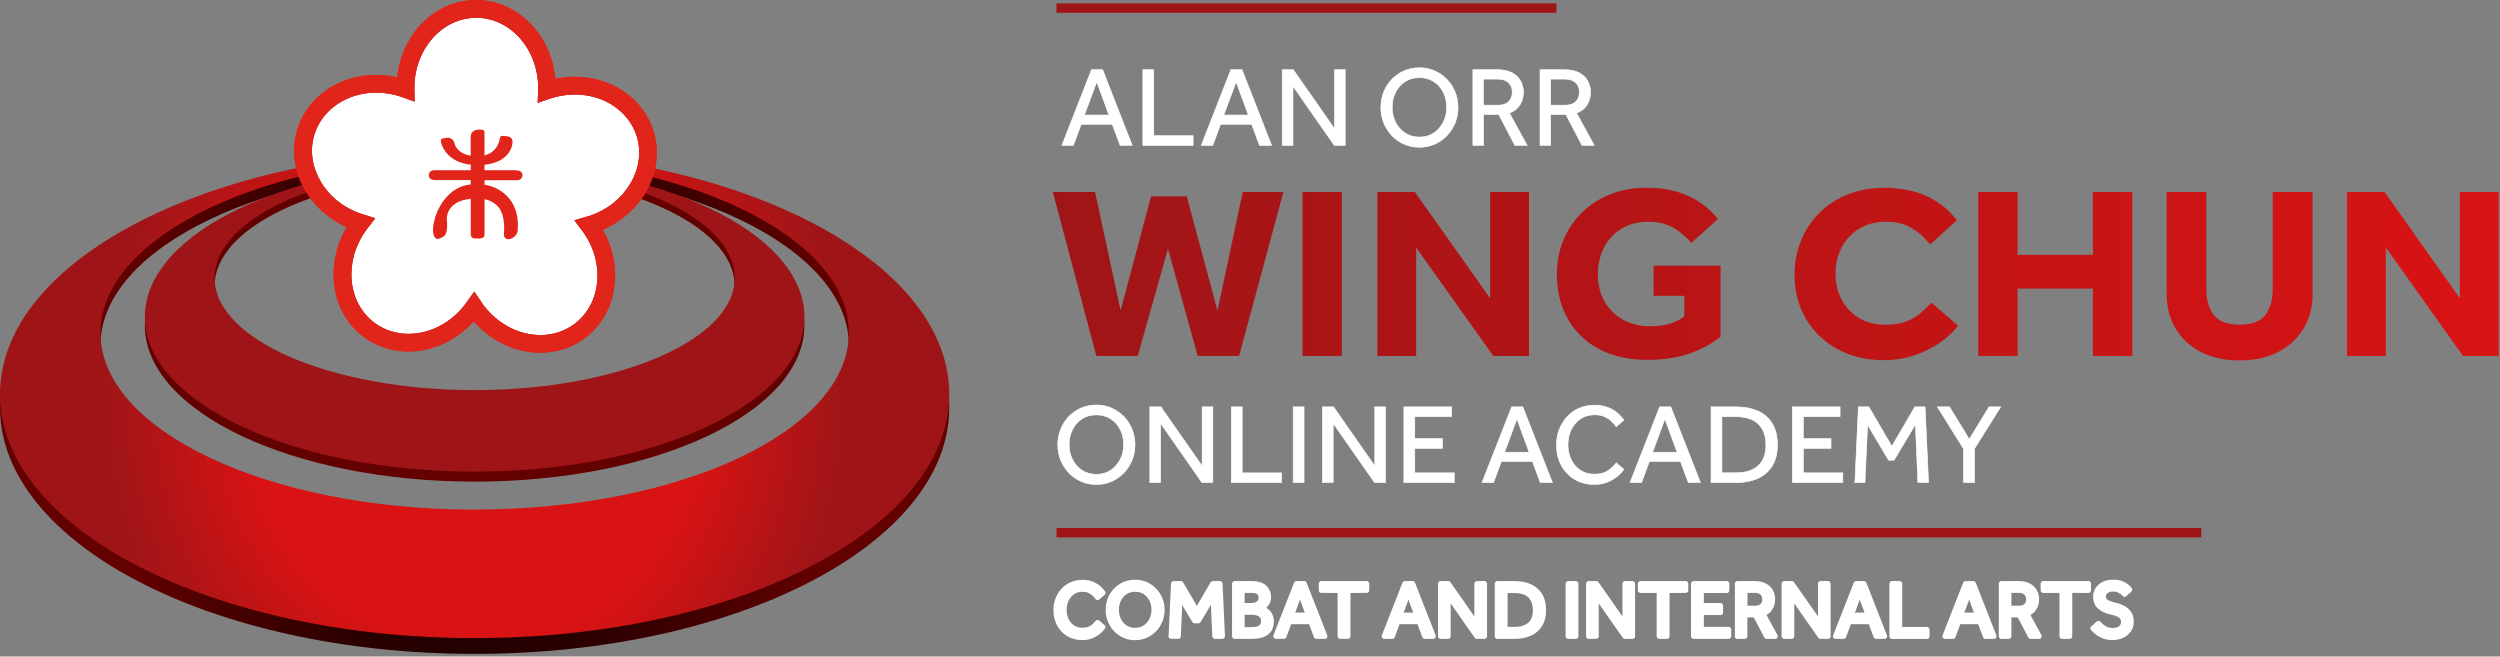 <?xml version="1.0" encoding="UTF-8" standalone="no"?>
<!DOCTYPE svg PUBLIC "-//W3C//DTD SVG 1.1//EN" "http://www.w3.org/Graphics/SVG/1.1/DTD/svg11.dtd">
<svg width="100%" height="100%" viewBox="0 0 476 125" version="1.1" xmlns="http://www.w3.org/2000/svg" xmlns:xlink="http://www.w3.org/1999/xlink" xml:space="preserve" xmlns:serif="http://www.serif.com/" style="fill-rule:evenodd;clip-rule:evenodd;stroke-miterlimit:10;">
    <rect x="0" y="0" width="476" height="125" fill="#808080" stroke="none"/>
    <g>
        <path d="M202.18,27.68L207.82,13.27L209.94,13.27L215.58,27.68L213.27,27.68L211.78,23.66L205.86,23.66L204.37,27.68L202.18,27.68ZM206.46,21.91L211.15,21.91L208.82,15.58L206.47,21.91L206.46,21.91Z" style="fill:white;fill-rule:nonzero;stroke:white;stroke-width:0.12px;"/>
        <path d="M217.6,27.68L217.6,13.27L219.67,13.27L219.67,25.84L227.17,25.84L227.17,27.68L217.6,27.68Z" style="fill:white;fill-rule:nonzero;stroke:white;stroke-width:0.12px;"/>
        <path d="M228.72,27.68L234.36,13.27L236.48,13.27L242.12,27.68L239.81,27.68L238.32,23.66L232.4,23.66L230.91,27.68L228.72,27.68ZM233,21.91L237.69,21.91L235.36,15.58L233.01,21.91L233,21.91Z" style="fill:white;fill-rule:nonzero;stroke:white;stroke-width:0.12px;"/>
        <path d="M244.14,27.68L244.14,13.27L246.24,13.27L254.1,24.52L254.1,13.27L256.13,13.27L256.13,27.68L254.06,27.68L246.18,16.4L246.18,27.68L244.14,27.68Z" style="fill:white;fill-rule:nonzero;stroke:white;stroke-width:0.12px;"/>
        <path d="M270.25,28.04C269.21,28.04 268.25,27.85 267.36,27.46C266.47,27.07 265.69,26.53 265.03,25.83C264.37,25.13 263.85,24.33 263.47,23.41C263.1,22.5 262.91,21.51 262.91,20.46C262.91,19.41 263.09,18.43 263.46,17.51C263.83,16.59 264.35,15.79 265.02,15.1C265.69,14.41 266.47,13.87 267.36,13.48C268.25,13.09 269.22,12.9 270.25,12.9C271.28,12.9 272.25,13.09 273.14,13.48C274.03,13.87 274.81,14.41 275.48,15.1C276.15,15.79 276.67,16.59 277.05,17.51C277.42,18.42 277.61,19.41 277.61,20.46C277.61,21.51 277.42,22.49 277.05,23.41C276.67,24.32 276.15,25.13 275.48,25.83C274.81,26.53 274.03,27.07 273.14,27.46C272.25,27.85 271.28,28.04 270.25,28.04ZM270.25,26.1C271.3,26.1 272.22,25.84 272.99,25.32C273.77,24.8 274.37,24.11 274.8,23.26C275.23,22.41 275.45,21.46 275.45,20.44C275.45,19.42 275.24,18.46 274.81,17.6C274.39,16.74 273.78,16.06 273.01,15.55C272.23,15.04 271.31,14.78 270.25,14.78C269.19,14.78 268.28,15.04 267.51,15.55C266.73,16.06 266.13,16.75 265.71,17.6C265.29,18.46 265.07,19.4 265.07,20.44C265.07,21.48 265.28,22.4 265.71,23.26C266.14,24.12 266.74,24.8 267.51,25.32C268.29,25.84 269.2,26.1 270.25,26.1Z" style="fill:white;fill-rule:nonzero;stroke:white;stroke-width:0.12px;"/>
        <path d="M280.44,27.68L280.44,13.27L285.04,13.27C286.26,13.27 287.24,13.48 287.98,13.9C288.71,14.32 289.24,14.85 289.57,15.5C289.89,16.15 290.06,16.82 290.06,17.51C290.06,18.43 289.84,19.25 289.41,19.95C288.98,20.66 288.31,21.18 287.4,21.53L290.77,27.69L288.44,27.69L285.35,21.79L282.46,21.79L282.46,27.69L280.45,27.69L280.44,27.68ZM282.45,20.03L285.21,20.03C286.1,20.03 286.78,19.81 287.24,19.36C287.7,18.91 287.93,18.32 287.93,17.57C287.93,16.78 287.68,16.16 287.2,15.72C286.71,15.28 286.03,15.06 285.17,15.06L282.45,15.06L282.45,20.03Z" style="fill:white;fill-rule:nonzero;stroke:white;stroke-width:0.12px;"/>
        <path d="M293.22,27.68L293.22,13.27L297.82,13.27C299.04,13.27 300.02,13.48 300.76,13.9C301.49,14.32 302.02,14.85 302.35,15.5C302.67,16.15 302.84,16.82 302.84,17.51C302.84,18.43 302.62,19.25 302.19,19.95C301.76,20.66 301.09,21.18 300.18,21.53L303.55,27.69L301.22,27.69L298.13,21.79L295.24,21.79L295.24,27.69L293.23,27.69L293.22,27.68ZM295.23,20.03L297.99,20.03C298.88,20.03 299.56,19.81 300.02,19.36C300.48,18.91 300.71,18.32 300.71,17.57C300.71,16.78 300.46,16.16 299.98,15.72C299.49,15.28 298.81,15.06 297.95,15.06L295.23,15.06L295.23,20.03Z" style="fill:white;fill-rule:nonzero;stroke:white;stroke-width:0.12px;"/>
    </g>
    <g>
        <path d="M208.74,92.25C207.7,92.25 206.74,92.06 205.85,91.67C204.96,91.28 204.18,90.74 203.52,90.04C202.86,89.34 202.34,88.54 201.96,87.62C201.59,86.7 201.4,85.72 201.4,84.67C201.4,83.62 201.58,82.64 201.95,81.72C202.32,80.81 202.84,80 203.51,79.31C204.18,78.62 204.96,78.08 205.85,77.69C206.74,77.3 207.71,77.11 208.74,77.11C209.77,77.11 210.74,77.3 211.63,77.69C212.52,78.08 213.3,78.62 213.97,79.31C214.64,80 215.16,80.8 215.54,81.72C215.91,82.64 216.1,83.62 216.1,84.67C216.1,85.72 215.91,86.7 215.54,87.62C215.16,88.53 214.64,89.34 213.97,90.04C213.3,90.74 212.52,91.28 211.63,91.67C210.74,92.06 209.77,92.25 208.74,92.25ZM208.74,90.31C209.79,90.31 210.71,90.05 211.48,89.53C212.26,89.01 212.86,88.32 213.29,87.47C213.72,86.62 213.94,85.67 213.94,84.65C213.94,83.63 213.73,82.67 213.3,81.81C212.87,80.95 212.27,80.27 211.5,79.76C210.72,79.25 209.8,78.99 208.74,78.99C207.68,78.99 206.77,79.25 206,79.76C205.22,80.27 204.62,80.96 204.2,81.81C203.78,82.66 203.56,83.61 203.56,84.65C203.56,85.69 203.77,86.61 204.2,87.47C204.63,88.33 205.23,89.01 206,89.53C206.78,90.05 207.69,90.31 208.74,90.31Z" style="fill:white;fill-rule:nonzero;stroke:white;stroke-width:0.12px;"/>
        <path d="M218.93,91.88L218.93,77.47L221.03,77.47L228.89,88.72L228.89,77.47L230.92,77.47L230.92,91.88L228.85,91.88L220.97,80.6L220.97,91.88L218.93,91.88Z" style="fill:white;fill-rule:nonzero;stroke:white;stroke-width:0.12px;"/>
        <path d="M234.44,91.88L234.44,77.47L236.51,77.47L236.51,90.04L244.01,90.04L244.01,91.88L234.44,91.88Z" style="fill:white;fill-rule:nonzero;stroke:white;stroke-width:0.12px;"/>
        <rect x="246.22" y="77.47" width="2.07" height="14.41" style="fill:white;stroke:white;stroke-width:0.12px;"/>
        <path d="M251.8,91.88L251.8,77.47L253.9,77.47L261.76,88.72L261.76,77.47L263.79,77.47L263.79,91.88L261.72,91.88L253.84,80.6L253.84,91.88L251.8,91.88Z" style="fill:white;fill-rule:nonzero;stroke:white;stroke-width:0.12px;"/>
        <path d="M267.3,91.89L267.3,77.47L276.37,77.47L276.37,79.31L269.37,79.31L269.37,83.5L274.64,83.5L274.64,85.36L269.37,85.36L269.37,90.03L276.89,90.03L276.89,91.89L267.3,91.89Z" style="fill:white;fill-rule:nonzero;stroke:white;stroke-width:0.12px;"/>
        <path d="M282.18,91.88L287.82,77.47L289.94,77.47L295.58,91.88L293.27,91.88L291.78,87.86L285.86,87.86L284.37,91.88L282.18,91.88ZM286.46,86.11L291.15,86.11L288.82,79.78L286.47,86.11L286.46,86.11Z" style="fill:white;fill-rule:nonzero;stroke:white;stroke-width:0.12px;"/>
        <path d="M307.74,88.15L309.19,89.36C308.97,89.69 308.61,90.08 308.11,90.54C307.61,90.99 306.97,91.39 306.21,91.73C305.45,92.07 304.56,92.24 303.55,92.24C302.14,92.24 300.89,91.91 299.8,91.26C298.71,90.6 297.87,89.71 297.26,88.58C296.66,87.45 296.35,86.17 296.35,84.75C296.35,83.7 296.52,82.72 296.87,81.8C297.22,80.88 297.71,80.08 298.35,79.38C298.99,78.68 299.75,78.13 300.64,77.74C301.53,77.34 302.51,77.15 303.59,77.15C304.61,77.15 305.49,77.31 306.23,77.61C306.97,77.91 307.57,78.29 308.06,78.73C308.54,79.17 308.92,79.59 309.19,79.99L307.72,81.24C307.49,80.91 307.2,80.57 306.85,80.22C306.5,79.87 306.06,79.58 305.53,79.34C305,79.1 304.37,78.98 303.62,78.98C302.57,78.98 301.67,79.24 300.91,79.76C300.15,80.28 299.57,80.97 299.16,81.82C298.75,82.68 298.54,83.63 298.54,84.68C298.54,85.73 298.75,86.66 299.16,87.51C299.57,88.36 300.15,89.03 300.9,89.53C301.65,90.03 302.53,90.28 303.56,90.28C304.42,90.28 305.13,90.14 305.68,89.87C306.23,89.6 306.66,89.29 306.99,88.95C307.31,88.61 307.57,88.34 307.76,88.14L307.74,88.15Z" style="fill:white;fill-rule:nonzero;stroke:white;stroke-width:0.12px;"/>
        <path d="M310.36,91.88L316,77.47L318.12,77.47L323.76,91.88L321.45,91.88L319.96,87.86L314.04,87.86L312.55,91.88L310.36,91.88ZM314.64,86.11L319.33,86.11L317,79.78L314.65,86.11L314.64,86.11Z" style="fill:white;fill-rule:nonzero;stroke:white;stroke-width:0.12px;"/>
        <path d="M325.78,91.89L325.78,77.47L330.6,77.47C332.13,77.47 333.48,77.73 334.65,78.24C335.82,78.75 336.75,79.54 337.42,80.61C338.09,81.68 338.42,83.04 338.42,84.71C338.42,86.38 338.09,87.66 337.42,88.73C336.75,89.8 335.82,90.59 334.64,91.11C333.46,91.63 332.11,91.89 330.58,91.89L325.78,91.89ZM327.85,90.02L330.53,90.02C332.33,90.02 333.73,89.58 334.73,88.69C335.73,87.8 336.23,86.49 336.23,84.75C336.23,83.01 335.74,81.65 334.77,80.72C333.8,79.79 332.36,79.33 330.46,79.33L327.85,79.33L327.85,90.02Z" style="fill:white;fill-rule:nonzero;stroke:white;stroke-width:0.12px;"/>
        <path d="M341.28,91.89L341.28,77.47L350.35,77.47L350.35,79.31L343.35,79.31L343.35,83.5L348.62,83.5L348.62,85.36L343.35,85.36L343.35,90.03L350.87,90.03L350.87,91.89L341.28,91.89Z" style="fill:white;fill-rule:nonzero;stroke:white;stroke-width:0.12px;"/>
        <path d="M353.17,91.88L353.84,77.47L355.83,77.47L360.21,84.97L364.59,77.47L366.53,77.47L367.2,91.88L365.17,91.88L364.69,80.82L360.63,87.62L359.59,87.62L355.59,80.9L355.09,91.87L353.15,91.87L353.17,91.88Z" style="fill:white;fill-rule:nonzero;stroke:white;stroke-width:0.12px;"/>
        <path d="M373.85,91.88L373.85,85.44L368.88,77.47L371.19,77.47L374.95,83.63L378.71,77.47L380.93,77.47L375.94,85.44L375.94,91.88L373.84,91.88L373.85,91.88Z" style="fill:white;fill-rule:nonzero;stroke:white;stroke-width:0.12px;"/>
    </g>
    <g>
        <path d="M208.98,118.54L209.98,119.38C209.83,119.61 209.58,119.88 209.23,120.2C208.88,120.52 208.44,120.79 207.91,121.03C207.38,121.26 206.76,121.38 206.06,121.38C205.08,121.38 204.21,121.15 203.46,120.7C202.71,120.25 202.12,119.62 201.7,118.84C201.28,118.05 201.07,117.17 201.07,116.18C201.07,115.45 201.19,114.77 201.43,114.13C201.67,113.5 202.01,112.94 202.46,112.45C202.9,111.96 203.44,111.58 204.05,111.31C204.67,111.03 205.35,110.9 206.1,110.9C206.81,110.9 207.42,111.01 207.93,111.22C208.44,111.44 208.86,111.7 209.2,112C209.53,112.31 209.8,112.6 209.99,112.88L208.97,113.75C208.81,113.52 208.61,113.28 208.36,113.04C208.11,112.8 207.81,112.6 207.44,112.43C207.07,112.26 206.63,112.18 206.11,112.18C205.38,112.18 204.75,112.36 204.23,112.72C203.71,113.08 203.3,113.56 203.02,114.15C202.73,114.74 202.59,115.41 202.59,116.14C202.59,116.87 202.73,117.52 203.02,118.1C203.3,118.69 203.71,119.16 204.23,119.5C204.75,119.85 205.37,120.02 206.08,120.02C206.68,120.02 207.17,119.93 207.55,119.74C207.93,119.55 208.23,119.34 208.46,119.1C208.69,118.86 208.86,118.68 208.99,118.54L208.98,118.54Z" style="fill:white;fill-rule:nonzero;stroke:white;stroke-width:1px;stroke-linejoin:round;stroke-miterlimit:2;"/>
        <path d="M216.12,121.39C215.4,121.39 214.73,121.26 214.11,120.98C213.49,120.71 212.95,120.33 212.49,119.85C212.03,119.37 211.67,118.81 211.41,118.17C211.15,117.54 211.02,116.85 211.02,116.12C211.02,115.39 211.15,114.71 211.4,114.07C211.65,113.44 212.01,112.88 212.48,112.4C212.95,111.92 213.49,111.55 214.11,111.28C214.73,111.01 215.4,110.88 216.12,110.88C216.84,110.88 217.51,111.01 218.13,111.28C218.75,111.55 219.29,111.93 219.76,112.4C220.22,112.88 220.59,113.44 220.85,114.07C221.11,114.71 221.24,115.39 221.24,116.12C221.24,116.85 221.11,117.53 220.85,118.17C220.59,118.81 220.23,119.37 219.76,119.85C219.29,120.34 218.75,120.71 218.13,120.98C217.51,121.25 216.84,121.39 216.12,121.39ZM216.12,120.04C216.85,120.04 217.49,119.86 218.03,119.5C218.57,119.14 218.99,118.66 219.29,118.07C219.59,117.48 219.74,116.82 219.74,116.11C219.74,115.4 219.59,114.73 219.3,114.14C219.01,113.54 218.59,113.07 218.05,112.71C217.51,112.36 216.87,112.18 216.13,112.18C215.39,112.18 214.77,112.36 214.23,112.71C213.69,113.07 213.27,113.54 212.98,114.14C212.68,114.73 212.54,115.39 212.54,116.11C212.54,116.83 212.69,117.47 212.98,118.07C213.27,118.66 213.69,119.14 214.23,119.5C214.77,119.86 215.4,120.04 216.13,120.04L216.12,120.04Z" style="fill:white;fill-rule:nonzero;stroke:white;stroke-width:1px;stroke-linejoin:round;stroke-miterlimit:2;"/>
        <path d="M223,121.14L223.46,111.14L224.84,111.14L227.88,116.35L230.92,111.14L232.27,111.14L232.73,121.14L231.32,121.14L230.99,113.46L228.17,118.18L227.45,118.18L224.67,113.51L224.33,121.13L222.98,121.13L223,121.14Z" style="fill:white;fill-rule:nonzero;stroke:white;stroke-width:1px;stroke-linejoin:round;stroke-miterlimit:2;"/>
        <path d="M235.08,121.14L235.08,111.14L238.47,111.14C239.16,111.14 239.73,111.26 240.18,111.48C240.63,111.71 240.96,112.02 241.18,112.4C241.4,112.78 241.51,113.21 241.51,113.68C241.51,114.1 241.42,114.47 241.24,114.77C241.06,115.08 240.84,115.33 240.59,115.51C240.34,115.69 240.1,115.8 239.88,115.84C240.08,115.87 240.3,115.93 240.56,116.04C240.81,116.14 241.05,116.28 241.27,116.47C241.5,116.66 241.68,116.9 241.82,117.21C241.96,117.52 242.04,117.89 242.04,118.34C242.04,119.05 241.87,119.61 241.54,120.02C241.2,120.43 240.75,120.72 240.19,120.89C239.63,121.06 238.99,121.14 238.29,121.14L235.08,121.14ZM236.48,115.31L238.26,115.31C238.56,115.31 238.85,115.26 239.14,115.16C239.43,115.06 239.66,114.9 239.85,114.68C240.04,114.46 240.13,114.17 240.13,113.81C240.13,113.41 240.04,113.11 239.85,112.9C239.66,112.69 239.43,112.56 239.14,112.49C238.86,112.42 238.56,112.39 238.26,112.39L236.48,112.39L236.48,115.31ZM236.48,119.9L238.22,119.9C238.48,119.9 238.75,119.89 239.02,119.86C239.29,119.83 239.55,119.76 239.79,119.65C240.03,119.54 240.23,119.37 240.37,119.15C240.51,118.93 240.6,118.64 240.6,118.27C240.6,117.79 240.48,117.43 240.23,117.18C239.98,116.93 239.69,116.77 239.34,116.68C238.99,116.59 238.65,116.54 238.31,116.54L236.48,116.54L236.48,119.9Z" style="fill:white;fill-rule:nonzero;stroke:white;stroke-width:1px;stroke-linejoin:round;stroke-miterlimit:2;"/>
        <path d="M242.93,121.14L246.85,111.14L248.32,111.14L252.24,121.14L250.64,121.14L249.6,118.35L245.49,118.35L244.45,121.14L242.93,121.14ZM245.89,117.14L249.15,117.14L247.53,112.74L245.89,117.14Z" style="fill:white;fill-rule:nonzero;stroke:white;stroke-width:1px;stroke-linejoin:round;stroke-miterlimit:2;"/>
        <path d="M255.18,121.14L255.18,112.39L251.6,112.39L251.6,111.13L260.2,111.13L260.2,112.39L256.63,112.39L256.63,121.14L255.18,121.14Z" style="fill:white;fill-rule:nonzero;stroke:white;stroke-width:1px;stroke-linejoin:round;stroke-miterlimit:2;"/>
        <path d="M263.57,121.14L267.49,111.14L268.96,111.14L272.88,121.14L271.28,121.14L270.24,118.35L266.13,118.35L265.09,121.14L263.57,121.14ZM266.53,117.14L269.79,117.14L268.17,112.74L266.53,117.14Z" style="fill:white;fill-rule:nonzero;stroke:white;stroke-width:1px;stroke-linejoin:round;stroke-miterlimit:2;"/>
        <path d="M274.3,121.14L274.3,111.14L275.76,111.14L281.22,118.95L281.22,111.14L282.63,111.14L282.63,121.14L281.19,121.14L275.71,113.31L275.71,121.14L274.3,121.14Z" style="fill:white;fill-rule:nonzero;stroke:white;stroke-width:1px;stroke-linejoin:round;stroke-miterlimit:2;"/>
        <path d="M285.1,121.14L285.1,111.14L288.44,111.14C289.5,111.14 290.44,111.32 291.25,111.67C292.06,112.03 292.71,112.57 293.17,113.31C293.64,114.05 293.87,115 293.87,116.16C293.87,117.32 293.64,118.21 293.17,118.95C292.71,119.69 292.06,120.24 291.24,120.6C290.42,120.96 289.48,121.14 288.42,121.14L285.09,121.14L285.1,121.14ZM286.54,119.85L288.4,119.85C289.65,119.85 290.62,119.54 291.32,118.93C292.01,118.32 292.36,117.4 292.36,116.19C292.36,114.98 292.02,114.04 291.35,113.39C290.67,112.74 289.68,112.42 288.36,112.42L286.55,112.42L286.55,119.84L286.54,119.85Z" style="fill:white;fill-rule:nonzero;stroke:white;stroke-width:1px;stroke-linejoin:round;stroke-miterlimit:2;"/>
        <rect x="298.59" y="111.14" width="1.44" height="10" style="fill:white;stroke:white;stroke-width:1px;stroke-linejoin:round;stroke-miterlimit:2;"/>
        <path d="M302.49,121.14L302.49,111.14L303.95,111.14L309.41,118.95L309.41,111.14L310.82,111.14L310.82,121.14L309.38,121.14L303.9,113.31L303.9,121.14L302.49,121.14Z" style="fill:white;fill-rule:nonzero;stroke:white;stroke-width:1px;stroke-linejoin:round;stroke-miterlimit:2;"/>
        <path d="M315.93,121.14L315.93,112.39L312.35,112.39L312.35,111.13L320.95,111.13L320.95,112.39L317.38,112.39L317.38,121.14L315.93,121.14Z" style="fill:white;fill-rule:nonzero;stroke:white;stroke-width:1px;stroke-linejoin:round;stroke-miterlimit:2;"/>
        <path d="M322.47,121.14L322.47,111.14L328.77,111.14L328.77,112.41L323.91,112.41L323.91,115.32L327.57,115.32L327.57,116.61L323.91,116.61L323.91,119.85L329.13,119.85L329.13,121.14L322.47,121.14Z" style="fill:white;fill-rule:nonzero;stroke:white;stroke-width:1px;stroke-linejoin:round;stroke-miterlimit:2;"/>
        <path d="M330.82,121.14L330.82,111.14L334.01,111.14C334.86,111.14 335.54,111.28 336.05,111.57C336.56,111.86 336.93,112.23 337.15,112.68C337.37,113.13 337.49,113.6 337.49,114.07C337.49,114.71 337.34,115.28 337.04,115.77C336.74,116.26 336.27,116.63 335.64,116.86L337.98,121.14L336.36,121.14L334.21,117.05L332.2,117.05L332.2,121.14L330.8,121.14L330.82,121.14ZM332.22,115.83L334.14,115.83C334.76,115.83 335.23,115.67 335.55,115.36C335.87,115.05 336.03,114.64 336.03,114.12C336.03,113.57 335.86,113.14 335.52,112.84C335.18,112.54 334.71,112.38 334.11,112.38L332.22,112.38L332.22,115.83Z" style="fill:white;fill-rule:nonzero;stroke:white;stroke-width:1px;stroke-linejoin:round;stroke-miterlimit:2;"/>
        <path d="M339.72,121.14L339.72,111.14L341.18,111.14L346.64,118.95L346.64,111.14L348.05,111.14L348.05,121.14L346.61,121.14L341.13,113.31L341.13,121.14L339.72,121.14Z" style="fill:white;fill-rule:nonzero;stroke:white;stroke-width:1px;stroke-linejoin:round;stroke-miterlimit:2;"/>
        <path d="M349.5,121.14L353.42,111.14L354.89,111.14L358.81,121.14L357.21,121.14L356.17,118.35L352.06,118.35L351.02,121.14L349.5,121.14ZM352.46,117.14L355.72,117.14L354.1,112.74L352.46,117.14Z" style="fill:white;fill-rule:nonzero;stroke:white;stroke-width:1px;stroke-linejoin:round;stroke-miterlimit:2;"/>
        <path d="M360.24,121.15L360.24,111.14L361.68,111.14L361.68,119.87L366.89,119.87L366.89,121.15L360.24,121.15Z" style="fill:white;fill-rule:nonzero;stroke:white;stroke-width:1px;stroke-linejoin:round;stroke-miterlimit:2;"/>
        <path d="M370.33,121.14L374.25,111.14L375.72,111.14L379.64,121.14L378.04,121.14L377,118.35L372.89,118.35L371.85,121.14L370.33,121.14ZM373.29,117.14L376.55,117.14L374.93,112.74L373.29,117.14Z" style="fill:white;fill-rule:nonzero;stroke:white;stroke-width:1px;stroke-linejoin:round;stroke-miterlimit:2;"/>
        <path d="M381.07,121.14L381.07,111.14L384.27,111.14C385.12,111.14 385.8,111.28 386.31,111.57C386.82,111.86 387.19,112.23 387.41,112.68C387.63,113.13 387.75,113.6 387.75,114.07C387.75,114.71 387.6,115.28 387.3,115.77C387,116.26 386.53,116.63 385.9,116.86L388.24,121.14L386.62,121.14L384.48,117.05L382.47,117.05L382.47,121.14L381.07,121.14ZM382.47,115.83L384.39,115.83C385.01,115.83 385.48,115.67 385.8,115.36C386.12,115.05 386.28,114.64 386.28,114.12C386.28,113.57 386.11,113.14 385.77,112.84C385.43,112.54 384.96,112.38 384.36,112.38L382.47,112.38L382.47,115.83Z" style="fill:white;fill-rule:nonzero;stroke:white;stroke-width:1px;stroke-linejoin:round;stroke-miterlimit:2;"/>
        <path d="M392.62,121.14L392.62,112.39L389.04,112.39L389.04,111.13L397.63,111.13L397.63,112.39L394.06,112.39L394.06,121.14L392.62,121.14Z" style="fill:white;fill-rule:nonzero;stroke:white;stroke-width:1px;stroke-linejoin:round;stroke-miterlimit:2;"/>
        <path d="M398.53,119.64L399.55,118.71C399.74,118.92 399.96,119.13 400.21,119.34C400.46,119.55 400.75,119.72 401.09,119.86C401.42,120 401.81,120.07 402.24,120.07C402.9,120.07 403.42,119.92 403.79,119.61C404.16,119.31 404.34,118.9 404.34,118.4C404.34,117.84 404.13,117.43 403.72,117.16C403.3,116.89 402.7,116.67 401.9,116.5C401.05,116.32 400.36,115.99 399.82,115.52C399.28,115.04 399.02,114.41 399.02,113.62C399.02,113.13 399.14,112.68 399.4,112.26C399.66,111.84 400.02,111.51 400.52,111.25C401.02,111 401.64,110.87 402.36,110.87C403.01,110.87 403.55,110.96 403.97,111.13C404.39,111.3 404.73,111.5 404.97,111.72C405.21,111.94 405.38,112.12 405.48,112.26L404.52,113.14C404.44,113.04 404.31,112.91 404.11,112.75C403.92,112.59 403.68,112.45 403.38,112.32C403.08,112.2 402.72,112.13 402.29,112.13C401.86,112.13 401.53,112.2 401.25,112.35C400.98,112.5 400.78,112.68 400.65,112.89C400.52,113.1 400.45,113.33 400.45,113.56C400.45,114.05 400.66,114.42 401.07,114.66C401.48,114.9 402.07,115.11 402.82,115.28C403.32,115.39 403.79,115.56 404.24,115.8C404.69,116.04 405.06,116.36 405.34,116.77C405.62,117.18 405.77,117.73 405.77,118.41C405.77,118.99 405.61,119.5 405.31,119.94C405,120.38 404.58,120.73 404.05,120.98C403.52,121.24 402.92,121.36 402.25,121.36C401.63,121.36 401.08,121.27 400.59,121.09C400.1,120.91 399.69,120.68 399.34,120.41C398.99,120.14 398.72,119.87 398.51,119.61L398.53,119.64Z" style="fill:white;fill-rule:nonzero;stroke:white;stroke-width:1px;stroke-linejoin:round;stroke-miterlimit:2;"/>
    </g>
    <path d="M208.74,67.77L200.46,36.55L208.5,36.55L213.36,59.15L219.16,37.39L225.96,37.39L231.81,59.15L236.62,36.55L244.36,36.55L235.93,67.77L228.04,67.77L222.38,47.37L216.63,67.77L208.74,67.77ZM248,67.77L248,36.55L255.49,36.55L255.49,67.77L248,67.77ZM262.25,67.77L262.25,36.55L269.39,36.55L283.73,56.81L283.73,36.55L291.12,36.55L291.12,67.77L284.32,67.77L269.64,47.13L269.64,67.77L262.25,67.77ZM314.84,56.3L314.84,50.59L327.59,50.59L327.59,64.12C325.87,65.49 323.86,66.57 321.56,67.35C319.26,68.13 316.64,68.52 313.7,68.52C310.1,68.52 307,67.82 304.42,66.44C301.84,65.06 299.86,63.13 298.49,60.68C297.12,58.23 296.43,55.42 296.43,52.23C296.43,49.89 296.84,47.72 297.67,45.72C298.5,43.72 299.67,41.98 301.19,40.48C302.71,38.98 304.52,37.82 306.62,36.99C308.72,36.16 311.03,35.75 313.54,35.75C316.55,35.75 319.2,36.27 321.48,37.32C323.76,38.37 325.63,39.82 327.09,41.7L322.03,46.24C321,45.05 319.85,44.09 318.56,43.34C317.27,42.59 315.7,42.22 313.85,42.22C311.83,42.22 310.1,42.67 308.67,43.58C307.23,44.49 306.13,45.69 305.37,47.21C304.61,48.72 304.23,50.4 304.23,52.24C304.23,54.24 304.67,55.98 305.54,57.46C306.42,58.94 307.6,60.09 309.09,60.9C310.58,61.71 312.26,62.12 314.15,62.12C315.47,62.12 316.68,61.97 317.77,61.68C318.86,61.38 319.84,60.91 320.7,60.25L320.7,56.32L314.85,56.32L314.84,56.3ZM367.72,57.61L372.83,62.01C371.9,63.2 370.72,64.29 369.28,65.29C367.84,66.29 366.23,67.08 364.44,67.68C362.65,68.27 360.74,68.57 358.69,68.57C355.35,68.57 352.4,67.87 349.84,66.46C347.28,65.06 345.28,63.13 343.84,60.68C342.4,58.23 341.68,55.43 341.68,52.28C341.68,49.97 342.09,47.81 342.92,45.8C343.75,43.79 344.91,42.03 346.42,40.53C347.92,39.03 349.73,37.86 351.83,37.02C353.93,36.18 356.25,35.76 358.8,35.76C361.84,35.76 364.52,36.29 366.84,37.35C369.15,38.41 371.07,39.94 372.59,41.94L367.48,46.57C366.49,45.26 365.31,44.21 363.96,43.41C362.6,42.61 360.98,42.22 359.1,42.22C357.12,42.22 355.4,42.66 353.97,43.55C352.53,44.44 351.42,45.63 350.65,47.13C349.87,48.63 349.48,50.28 349.48,52.09C349.48,53.9 349.87,55.58 350.65,57.05C351.43,58.52 352.53,59.68 353.95,60.54C355.37,61.4 357.04,61.83 358.96,61.83C360.55,61.83 361.87,61.63 362.93,61.22C363.99,60.81 364.89,60.29 365.63,59.65C366.37,59.01 367.08,58.33 367.74,57.61L367.72,57.61ZM376.66,67.77L376.66,36.55L384.15,36.55L384.15,48.53L398.49,48.53L398.49,36.55L405.98,36.55L405.98,67.77L398.49,67.77L398.49,54.95L384.15,54.95L384.15,67.77L376.66,67.77ZM412.54,55.94L412.54,36.55L420.08,36.55L420.08,55.04C420.08,57.07 420.55,58.71 421.49,59.95C422.43,61.2 424.08,61.82 426.43,61.82C428.78,61.82 430.41,61.2 431.34,59.95C432.26,58.7 432.73,57.06 432.73,55.04L432.73,36.55L440.32,36.55L440.32,55.93C440.32,58.43 439.75,60.63 438.61,62.53C437.47,64.43 435.86,65.92 433.8,67C431.73,68.08 429.28,68.62 426.43,68.62C423.58,68.62 421.17,68.09 419.09,67.03C417.01,65.97 415.39,64.48 414.25,62.56C413.11,60.64 412.54,58.43 412.54,55.94ZM446.88,67.77L446.88,36.55L454.02,36.55L468.36,56.81L468.36,36.55L475.75,36.55L475.75,67.77L468.95,67.77L454.27,47.13L454.27,67.77L446.88,67.77Z" style="fill:url(#_Linear1);fill-rule:nonzero;"/>
    <path d="M296.35,2.44L201.16,2.44L201.16,0.64L296.35,0.64L296.35,2.44ZM419.13,100.52L201.16,100.52L201.16,102.32L419.13,102.32L419.13,100.52Z" style="fill:url(#_Linear2);fill-rule:nonzero;"/>
    <g>
        <path d="M90.37,29.7C40.46,29.7 0,51.71 0,77.61C0,103.51 40.46,124.5 90.37,124.5C140.28,124.5 180.74,103.51 180.74,77.61C180.74,51.71 140.28,29.7 90.37,29.7ZM90.37,99.78C51.02,99.78 19.12,84.56 19.12,65.79C19.12,47.02 51.02,31.79 90.37,31.79C129.72,31.79 161.62,47.01 161.62,65.78C161.62,84.55 129.72,99.77 90.37,99.77L90.37,99.78Z" style="fill:url(#_Radial3);fill-rule:nonzero;"/>
        <path d="M90.37,28.63C40.46,28.63 0,49.42 0,75.06C0,100.7 40.46,121.49 90.37,121.49C140.28,121.49 180.74,100.7 180.74,75.06C180.74,49.42 140.28,28.63 90.37,28.63ZM90.37,97.03C51.02,97.03 19.12,81.96 19.12,63.37C19.12,44.78 51.02,29.7 90.37,29.7C129.72,29.7 161.62,44.77 161.62,63.36C161.62,81.95 129.72,97.02 90.37,97.02L90.37,97.03Z" style="fill:url(#_Radial4);fill-rule:nonzero;"/>
    </g>
    <g>
        <path d="M90.37,31.56C55.69,31.56 27.58,45.52 27.58,61.95C27.58,78.38 55.69,91.7 90.37,91.7C125.05,91.7 153.16,78.38 153.16,61.95C153.16,45.52 125.05,31.56 90.37,31.56ZM90.37,76.02C63.03,76.02 40.86,66.37 40.86,54.46C40.86,42.55 63.02,32.9 90.37,32.9C117.72,32.9 139.88,42.55 139.88,54.46C139.88,66.37 117.72,76.02 90.37,76.02Z" style="fill:url(#_Radial5);fill-rule:nonzero;"/>
        <path d="M90.37,30.88C55.69,30.88 27.58,44.07 27.58,60.34C27.58,76.61 55.69,89.8 90.37,89.8C125.05,89.8 153.16,76.61 153.16,60.34C153.16,44.07 125.05,30.88 90.37,30.88ZM90.37,74.27C63.03,74.27 40.86,64.71 40.86,52.92C40.86,41.13 63.02,31.57 90.37,31.57C117.72,31.57 139.88,41.13 139.88,52.92C139.88,64.71 117.72,74.27 90.37,74.27Z" style="fill:url(#_Radial6);fill-rule:nonzero;"/>
    </g>
    <g>
        <path d="M109.27,61.77C107.44,63.1 105.24,63.8 102.9,63.8C98.69,63.8 94.58,61.59 91.9,57.9C91.86,57.85 91.83,57.8 91.8,57.74C91.75,57.67 91.71,57.59 91.66,57.52L90.3,55.53L88.9,57.49C88.86,57.54 88.83,57.6 88.78,57.67C86.1,61.36 81.98,63.57 77.78,63.57C75.44,63.57 73.23,62.87 71.4,61.54C66.14,57.72 65.38,49.77 69.71,43.81C69.77,43.72 69.84,43.64 69.9,43.56L71.44,41.56L69.15,40.83C69.08,40.81 69.02,40.79 68.96,40.78C65.54,39.67 62.71,37.44 61.01,34.5C59.34,31.62 58.95,28.41 59.91,25.45C61.43,20.77 66.15,17.63 71.64,17.63C73.19,17.63 74.73,17.88 76.24,18.37C76.35,18.41 76.46,18.45 76.57,18.49L78.94,19.34L78.89,16.72C78.89,9.36 84.18,3.38 90.68,3.38C97.18,3.38 102.47,9.37 102.47,16.72C102.47,16.85 102.47,16.97 102.46,17.15L102.38,19.58L104.86,18.73C106.37,18.24 107.91,17.99 109.46,17.99C114.96,17.99 119.67,21.13 121.19,25.81C123.2,31.99 119.14,38.87 112.14,41.14C112.08,41.16 112.02,41.17 111.96,41.19C111.88,41.21 111.8,41.23 111.71,41.26L109.36,41.95L110.95,44.05C113.07,46.96 114.04,50.42 113.69,53.8C113.35,57.11 111.78,59.94 109.26,61.77" style="fill:white;fill-rule:nonzero;"/>
        <g>
            <g>
                <path d="M109.27,61.77C107.44,63.1 105.24,63.8 102.9,63.8C98.69,63.8 94.58,61.59 91.9,57.9C91.86,57.85 91.83,57.8 91.8,57.74C91.75,57.67 91.71,57.59 91.66,57.52L90.3,55.53L88.9,57.49C88.86,57.54 88.83,57.6 88.78,57.67C86.1,61.36 81.98,63.57 77.78,63.57C75.44,63.57 73.23,62.87 71.4,61.54C66.14,57.72 65.38,49.77 69.71,43.81C69.77,43.72 69.84,43.64 69.9,43.56L71.44,41.56L69.15,40.83C69.08,40.81 69.02,40.79 68.96,40.78C65.54,39.67 62.71,37.44 61.01,34.5C59.34,31.62 58.95,28.41 59.91,25.45C61.43,20.77 66.15,17.63 71.64,17.63C73.19,17.63 74.73,17.88 76.24,18.37C76.35,18.41 76.46,18.45 76.57,18.49L78.94,19.34L78.89,16.72C78.89,9.36 84.18,3.38 90.68,3.38C97.18,3.38 102.47,9.37 102.47,16.72C102.47,16.85 102.47,16.97 102.46,17.15L102.38,19.58L104.86,18.73C106.37,18.24 107.91,17.99 109.46,17.99C114.96,17.99 119.67,21.13 121.19,25.81C123.2,31.99 119.14,38.87 112.14,41.14C112.08,41.16 112.02,41.17 111.96,41.19C111.88,41.21 111.8,41.23 111.71,41.26L109.36,41.95L110.95,44.05C113.07,46.96 114.04,50.42 113.69,53.8C113.35,57.11 111.78,59.94 109.26,61.77M117.04,54.15C117.41,50.59 116.6,46.96 114.76,43.75C122.53,40.41 126.8,32.23 124.38,24.77C122.41,18.7 116.41,14.62 109.44,14.62C108.2,14.62 106.96,14.75 105.74,15.01C104.96,6.59 98.5,0 90.66,0C82.82,0 76.52,6.44 75.62,14.71C74.3,14.41 72.96,14.26 71.62,14.26C64.66,14.26 58.66,18.34 56.68,24.41C55.42,28.29 55.91,32.48 58.07,36.19C59.87,39.29 62.65,41.75 66.02,43.26C61.7,50.53 63.05,59.66 69.39,64.26C71.8,66.01 74.69,66.93 77.74,66.93C82.39,66.93 86.92,64.82 90.2,61.2C93.5,64.96 98.12,67.16 102.87,67.16C105.93,67.16 108.82,66.24 111.22,64.49C114.52,62.09 116.58,58.42 117.02,54.14" style="fill:rgb(225,37,27);fill-rule:nonzero;"/>
                <path d="M109.27,61.77C107.44,63.1 105.24,63.8 102.9,63.8C98.69,63.8 94.58,61.59 91.9,57.9C91.86,57.85 91.83,57.8 91.8,57.74C91.75,57.67 91.71,57.59 91.66,57.52L90.3,55.53L88.9,57.49C88.86,57.54 88.83,57.6 88.78,57.67C86.1,61.36 81.98,63.57 77.78,63.57C75.44,63.57 73.23,62.87 71.4,61.54C66.14,57.72 65.38,49.77 69.71,43.81C69.77,43.72 69.84,43.64 69.9,43.56L71.44,41.56L69.15,40.83C69.08,40.81 69.02,40.79 68.96,40.78C65.54,39.67 62.71,37.44 61.01,34.5C59.34,31.62 58.95,28.41 59.91,25.45C61.43,20.77 66.15,17.63 71.64,17.63C73.19,17.63 74.73,17.88 76.24,18.37C76.35,18.41 76.46,18.45 76.57,18.49L78.94,19.34L78.89,16.72C78.89,9.36 84.18,3.38 90.68,3.38C97.18,3.38 102.47,9.37 102.47,16.72C102.47,16.85 102.47,16.97 102.46,17.15L102.38,19.58L104.86,18.73C106.37,18.24 107.91,17.99 109.46,17.99C114.96,17.99 119.67,21.13 121.19,25.81C123.2,31.99 119.14,38.87 112.14,41.14C112.08,41.16 112.02,41.17 111.96,41.19C111.88,41.21 111.8,41.23 111.71,41.26L109.36,41.95L110.95,44.05C113.07,46.96 114.04,50.42 113.69,53.8C113.35,57.11 111.78,59.94 109.26,61.77M117.04,54.15C117.41,50.59 116.6,46.96 114.76,43.75C122.53,40.41 126.8,32.23 124.38,24.77C122.41,18.7 116.41,14.62 109.44,14.62C108.2,14.62 106.96,14.75 105.74,15.01C104.96,6.59 98.5,0 90.66,0C82.82,0 76.52,6.44 75.62,14.71C74.3,14.41 72.96,14.26 71.62,14.26C64.66,14.26 58.66,18.34 56.68,24.41C55.42,28.29 55.91,32.48 58.07,36.19C59.87,39.29 62.65,41.75 66.02,43.26C61.7,50.53 63.05,59.66 69.39,64.26C71.8,66.01 74.69,66.93 77.74,66.93C82.39,66.93 86.92,64.82 90.2,61.2C93.5,64.96 98.12,67.16 102.87,67.16C105.93,67.16 108.82,66.24 111.22,64.49C114.52,62.09 116.58,58.42 117.02,54.14" style="fill:rgb(225,37,27);fill-rule:nonzero;"/>
            </g>
            <path d="M98.15,32.41L92.25,32.41L92.25,31.37C96.19,30.96 97.42,28.72 97.58,27.22C97.66,26.5 97.32,26.04 96.6,25.96C95.87,25.88 95.23,25.66 95.16,26.38C95.14,26.57 94.8,28.97 92.25,29.59L92.25,25.27C92.25,24.55 91.67,24.7 90.95,24.7C90.23,24.7 89.62,25.28 89.62,26.01L89.62,29.64C87.01,29.21 86.58,27.52 86.54,27.3C86.41,26.6 85.75,26.12 85.04,26.24C84.32,26.36 83.84,26.29 83.96,27C83.99,27.17 84.65,30.8 89.63,31.36L89.63,32.41L82.61,32.41C82.09,32.41 81.65,32.82 81.64,33.33C81.64,34.07 82.22,34.29 82.95,34.29L89.62,34.29L89.62,35.12C84.65,35.6 82.45,41.07 82.45,43.8C82.45,44.98 82.89,45.78 83.73,45.4C84.31,45.13 84.77,44.94 84.96,44.31C85.27,43.29 85.08,41.78 85.08,41.78C85.08,41.56 84.87,38.35 89.63,37.85L89.63,44.65C89.63,45.08 89.98,45.42 90.41,45.41C91.36,45.38 92.26,45.55 92.26,44.65L92.26,37.92C93.4,38.16 94.28,38.71 94.89,39.42C96.35,41.12 95.94,44.61 95.94,44.63C95.91,45.13 96.32,45.75 97.14,45.5C97.92,45.27 98.49,44.56 98.53,44.12C98.54,43.96 99.14,40.36 96.9,37.73C95.79,36.43 94.23,35.47 92.26,35.17L92.26,34.31L98.51,34.31C99.03,34.31 99.47,33.9 99.48,33.39C99.48,32.65 98.9,32.43 98.17,32.43" style="fill:rgb(225,37,27);fill-rule:nonzero;"/>
        </g>
    </g>
    <defs>
        <linearGradient id="_Linear1" x1="0" y1="0" x2="1" y2="0" gradientUnits="userSpaceOnUse" gradientTransform="matrix(275.31,0,0,275.31,200.45,52.18)"><stop offset="0" style="stop-color:rgb(159,21,23);stop-opacity:1"/><stop offset="1" style="stop-color:rgb(217,19,20);stop-opacity:1"/></linearGradient>
        <linearGradient id="_Linear2" x1="0" y1="0" x2="1" y2="0" gradientUnits="userSpaceOnUse" gradientTransform="matrix(47510.9,0,0,47510.9,44048,5234.11)"><stop offset="0" style="stop-color:rgb(159,21,23);stop-opacity:1"/><stop offset="1" style="stop-color:rgb(217,19,20);stop-opacity:1"/></linearGradient>
        <radialGradient id="_Radial3" cx="0" cy="0" r="1" gradientUnits="userSpaceOnUse" gradientTransform="matrix(70.891,0,0,77.783,90.458,77.525)"><stop offset="0" style="stop-color:rgb(5,1,1);stop-opacity:1"/><stop offset="0.21" style="stop-color:rgb(8,0,0);stop-opacity:1"/><stop offset="0.41" style="stop-color:rgb(20,0,0);stop-opacity:1"/><stop offset="0.62" style="stop-color:rgb(40,0,0);stop-opacity:1"/><stop offset="1" style="stop-color:rgb(99,0,0);stop-opacity:1"/></radialGradient>
        <radialGradient id="_Radial4" cx="0" cy="0" r="1" gradientUnits="userSpaceOnUse" gradientTransform="matrix(70.618,0,0,77.483,90.458,75.487)"><stop offset="0" style="stop-color:rgb(217,19,20);stop-opacity:1"/><stop offset="0.62" style="stop-color:rgb(217,19,20);stop-opacity:1"/><stop offset="1" style="stop-color:rgb(159,21,23);stop-opacity:1"/></radialGradient>
        <radialGradient id="_Radial5" cx="0" cy="0" r="1" gradientUnits="userSpaceOnUse" gradientTransform="matrix(125.58,0,0,125.58,11376.2,3737.99)"><stop offset="0" style="stop-color:rgb(5,1,1);stop-opacity:1"/><stop offset="0.21" style="stop-color:rgb(8,0,0);stop-opacity:1"/><stop offset="0.41" style="stop-color:rgb(20,0,0);stop-opacity:1"/><stop offset="0.62" style="stop-color:rgb(40,0,0);stop-opacity:1"/><stop offset="1" style="stop-color:rgb(99,0,0);stop-opacity:1"/></radialGradient>
        <radialGradient id="_Radial6" cx="0" cy="0" r="1" gradientUnits="userSpaceOnUse" gradientTransform="matrix(6158.44,0,0,6158.44,11376.2,3586.11)"><stop offset="0" style="stop-color:rgb(217,19,20);stop-opacity:1"/><stop offset="0.62" style="stop-color:rgb(217,19,20);stop-opacity:1"/><stop offset="1" style="stop-color:rgb(159,21,23);stop-opacity:1"/></radialGradient>
    </defs>
</svg>
